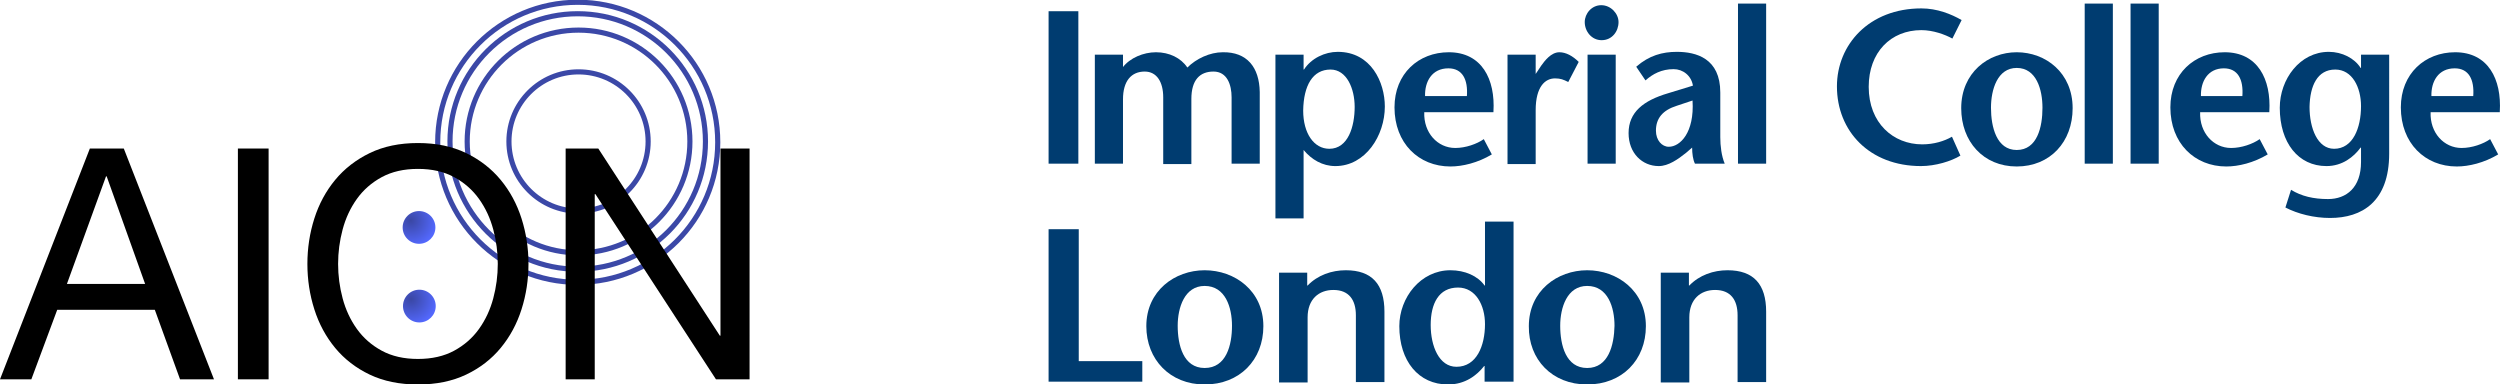 <?xml version="1.0" encoding="UTF-8" standalone="no"?>
<!-- Created with Inkscape (http://www.inkscape.org/) -->

<svg
   width="1077.773mm"
   height="165.756mm"
   viewBox="0 0 1077.773 165.756"
   version="1.1"
   id="svg5"
   inkscape:version="1.2.1 (9c6d41e410, 2022-07-14)"
   sodipodi:docname="logo.svg"
   xml:space="preserve"
   xmlns:inkscape="http://www.inkscape.org/namespaces/inkscape"
   xmlns:sodipodi="http://sodipodi.sourceforge.net/DTD/sodipodi-0.dtd"
   xmlns="http://www.w3.org/2000/svg"
   xmlns:svg="http://www.w3.org/2000/svg"><sodipodi:namedview
     id="namedview7"
     pagecolor="#ffffff"
     bordercolor="#666666"
     borderopacity="1.0"
     inkscape:pageshadow="2"
     inkscape:pageopacity="0.0"
     inkscape:pagecheckerboard="true"
     inkscape:document-units="mm"
     showgrid="false"
     inkscape:zoom="0.2804297"
     inkscape:cx="2191.28"
     inkscape:cy="599.08062"
     inkscape:window-width="1920"
     inkscape:window-height="1009"
     inkscape:window-x="1912"
     inkscape:window-y="-8"
     inkscape:window-maximized="1"
     inkscape:current-layer="layer1"
     inkscape:showpageshadow="2"
     inkscape:deskcolor="#d1d1d1" /><defs
     id="defs2"><clipPath
       clipPathUnits="userSpaceOnUse"
       id="clipPath1361"><path
         d="M 26,29 H 974 V 593 H 26 Z"
         id="path1359" /></clipPath><clipPath
       clipPathUnits="userSpaceOnUse"
       id="clipPath1365"><path
         d="M 0,0 H 1000 V 600 H 0 Z"
         id="path1363" /></clipPath><clipPath
       clipPathUnits="userSpaceOnUse"
       id="clipPath1369"><path
         d="m 517.538,311.152 c 0,11.046 8.954,20 20,20 11.046,0 20,-8.954 20,-20 0,-11.046 -8.954,-20 -20,-20 -11.046,0 -20,8.954 -20,20 z"
         id="path1367" /></clipPath><radialGradient
       fx="529.92"
       fy="284.051"
       cx="529.92"
       cy="284.051"
       r="23.507"
       gradientUnits="userSpaceOnUse"
       gradientTransform="matrix(1.335,0,0,-1.335,-179.92,698.897)"
       spreadMethod="pad"
       id="radialGradient1379"><stop
         style="stop-opacity:1;stop-color:#3a47a4"
         offset="0"
         id="stop1375" /><stop
         style="stop-opacity:1;stop-color:#5368fd"
         offset="1"
         id="stop1377" /></radialGradient><clipPath
       clipPathUnits="userSpaceOnUse"
       id="clipPath1383"><path
         d="m 517.942,215.121 c 0,11.046 8.954,20 20,20 11.046,0 20,-8.954 20,-20 0,-11.046 -8.954,-20 -20,-20 -11.046,0 -20,8.954 -20,20 z"
         id="path1381" /></clipPath><radialGradient
       fx="529.92"
       fy="284.051"
       cx="529.92"
       cy="284.051"
       r="23.507"
       gradientUnits="userSpaceOnUse"
       gradientTransform="matrix(1.335,0,0,-1.335,-179.516,602.865)"
       spreadMethod="pad"
       id="radialGradient1393"><stop
         style="stop-opacity:1;stop-color:#3a47a4"
         offset="0"
         id="stop1389" /><stop
         style="stop-opacity:1;stop-color:#5368fd"
         offset="1"
         id="stop1391" /></radialGradient><clipPath
       clipPathUnits="userSpaceOnUse"
       id="clipPath1397"><path
         d="m 26.237,29.558 h 947.525 v 472.235 h -947.525 z"
         id="path1395" /></clipPath></defs><g
     inkscape:label="Layer 1"
     inkscape:groupmode="layer"
     id="layer1"
     transform="translate(8.321,15.992)"><g
       id="g1399"
       transform="matrix(0.353,0,0,-0.353,-17.424,193.886)" /><g
       id="g538"
       transform="translate(0,-1.989)"><g
         id="g1427"
         transform="matrix(0.353,0,0,-0.353,-17.424,193.886)"><g
           clip-path="url(#clipPath1365)"
           id="g1425"><path
             d="m 560.346,415.152 c 0,94.441 76.559,171 171,171 94.441,0 171,-76.559 171,-171 0,-94.441 -76.559,-171 -171,-171 -94.441,0 -171,76.559 -171,171 z"
             style="fill:#141414;fill-opacity:0;fill-rule:nonzero;stroke:none"
             id="path1401" /><g
             transform="matrix(1,0,0,-1,0,600)"
             id="g1405"><path
               d="m 560.346,184.848 c 0,-94.441 76.559,-171 171,-171 94.441,0 171,76.559 171,171 0,94.441 -76.559,171 -171,171 -94.441,0 -171,-76.559 -171,-171 z"
               style="fill:none;stroke:#3b48a7;stroke-width:6.28;stroke-linecap:round;stroke-linejoin:round;stroke-miterlimit:10;stroke-dasharray:none;stroke-opacity:1"
               id="path1403" /></g><path
             d="m 575.346,416.152 c 0,86.156 69.844,156 156,156 86.156,0 156,-69.844 156,-156 0,-86.156 -69.844,-156 -156,-156 -86.156,0 -156,69.844 -156,156 z"
             style="fill:#141414;fill-opacity:0;fill-rule:nonzero;stroke:none"
             id="path1407" /><g
             transform="matrix(1,0,0,-1,0,600)"
             id="g1411"><path
               d="m 575.346,183.848 c 0,-86.156 69.844,-156 156,-156 86.156,0 156,69.844 156,156 0,86.156 -69.844,156 -156,156 -86.156,0 -156,-69.844 -156,-156 z"
               style="fill:none;stroke:#3b48a7;stroke-width:6.28;stroke-linecap:round;stroke-linejoin:round;stroke-miterlimit:10;stroke-dasharray:none;stroke-opacity:1"
               id="path1409" /></g><path
             d="m 596.346,416.152 c 0,75.111 60.889,136 136,136 75.111,0 136,-60.889 136,-136 0,-75.111 -60.889,-136 -136,-136 -75.111,0 -136,60.889 -136,136 z"
             style="fill:#141414;fill-opacity:0;fill-rule:nonzero;stroke:none"
             id="path1413" /><g
             transform="matrix(1,0,0,-1,0,600)"
             id="g1417"><path
               d="m 596.346,183.848 c 0,-75.111 60.889,-136 136,-136 75.111,0 136,60.889 136,136 0,75.111 -60.889,136 -136,136 -75.111,0 -136,-60.889 -136,-136 z"
               style="fill:none;stroke:#3b48a7;stroke-width:6.28;stroke-linecap:round;stroke-linejoin:round;stroke-miterlimit:10;stroke-dasharray:none;stroke-opacity:1"
               id="path1415" /></g><path
             d="m 647.346,416.152 c 0,46.944 38.056,85 85,85 46.944,0 85,-38.056 85,-85 0,-46.944 -38.056,-85 -85,-85 -46.944,0 -85,38.056 -85,85 z"
             style="fill:#141414;fill-opacity:0;fill-rule:nonzero;stroke:none"
             id="path1419" /><g
             transform="matrix(1,0,0,-1,0,600)"
             id="g1423"><path
               d="m 647.346,183.848 c 0,-46.944 38.056,-85 85,-85 46.944,0 85,38.056 85,85 0,46.944 -38.056,85 -85,85 -46.944,0 -85,-38.056 -85,-85 z"
               style="fill:none;stroke:#3b48a7;stroke-width:6.28;stroke-linecap:round;stroke-linejoin:round;stroke-miterlimit:10;stroke-dasharray:none;stroke-opacity:1"
               id="path1421" /></g></g></g><g
         id="g1437"
         transform="matrix(0.353,0,0,-0.353,-17.424,193.886)"><g
           clip-path="url(#clipPath1369)"
           id="g1435"><g
             id="g1433"><g
               id="g1431"><path
                 d="M 0,0 H 1000 V 600 H 0 Z"
                 style="fill:url(#radialGradient1379);stroke:none"
                 id="path1429" /></g></g></g></g><g
         id="g1447"
         transform="matrix(0.353,0,0,-0.353,-17.424,193.886)"><g
           clip-path="url(#clipPath1383)"
           id="g1445"><g
             id="g1443"><g
               id="g1441"><path
                 d="M 0,0 H 1000 V 600 H 0 Z"
                 style="fill:url(#radialGradient1393);stroke:none"
                 id="path1439" /></g></g></g></g><path
         d="M 20.523,108.416 37.384,62.013 h 0.279 L 54.245,108.416 Z M 30.417,50.029 -8.321,149.523 H 5.195 L 16.343,119.564 h 42.083 l 10.869,29.96 H 83.926 L 45.049,50.029 Z"
         style="fill:#000000;fill-opacity:1;fill-rule:nonzero;stroke:none;stroke-width:0.353"
         id="path1449" /><path
         d="M 94.238,149.523 H 107.476 V 50.029 H 94.238 Z"
         style="fill:#000000;fill-opacity:1;fill-rule:nonzero;stroke:none;stroke-width:0.353"
         id="path1451" /><path
         d="m 137.436,99.776 c 0,-5.016 0.65,-9.963 1.951,-14.84 1.301,-4.877 3.344,-9.267 6.131,-13.168 2.787,-3.902 6.364,-7.037 10.73,-9.406 4.366,-2.369 9.569,-3.553 15.607,-3.553 6.038,0 11.241,1.184 15.607,3.553 4.366,2.369 7.943,5.504 10.73,9.406 2.787,3.902 4.831,8.291 6.131,13.168 1.301,4.877 1.951,9.824 1.951,14.84 0,5.016 -0.65,9.963 -1.951,14.84 -1.301,4.877 -3.344,9.267 -6.131,13.168 -2.787,3.902 -6.364,7.037 -10.73,9.406 -4.366,2.369 -9.569,3.553 -15.607,3.553 -6.038,0 -11.241,-1.184 -15.607,-3.553 -4.366,-2.369 -7.943,-5.504 -10.73,-9.406 -2.787,-3.902 -4.831,-8.291 -6.131,-13.168 -1.301,-4.877 -1.951,-9.824 -1.951,-14.84 z m -13.238,0 c 0,6.782 0.999,13.308 2.996,19.578 1.997,6.271 4.993,11.821 8.988,16.652 3.995,4.831 8.965,8.663 14.91,11.496 5.945,2.833 12.866,4.25 20.763,4.25 7.896,0 14.817,-1.417 20.763,-4.25 5.945,-2.833 10.916,-6.665 14.91,-11.496 3.995,-4.831 6.991,-10.381 8.988,-16.652 1.997,-6.271 2.996,-12.797 2.996,-19.578 0,-6.782 -0.999,-13.308 -2.996,-19.578 -1.997,-6.271 -4.993,-11.821 -8.988,-16.652 -3.995,-4.831 -8.965,-8.686 -14.91,-11.566 -5.945,-2.88 -12.866,-4.32 -20.763,-4.32 -7.896,0 -14.817,1.44 -20.763,4.32 -5.945,2.88 -10.916,6.735 -14.91,11.566 -3.995,4.831 -6.991,10.381 -8.988,16.652 -1.997,6.271 -2.996,12.797 -2.996,19.578 z"
         style="fill:#000000;fill-opacity:1;fill-rule:nonzero;stroke:none;stroke-width:0.353"
         id="path1453" /><path
         d="m 235.536,50.029 v 99.494 h 12.541 V 69.677 h 0.279 l 51.977,79.846 h 14.492 V 50.029 h -12.541 v 80.682 h -0.279 L 249.61,50.029 Z"
         style="fill:#000000;fill-opacity:1;fill-rule:nonzero;stroke:none;stroke-width:0.353"
         id="path1455" /></g><g
       id="g400"
       transform="matrix(1.734,0,0,1.734,394.488,-63.694)"
       style="stroke-width:0.153"><path
         class="st0"
         d="M 28.4,68.2 V 30.3 h 7.4 v 37.9 z"
         id="path331"
         style="stroke-width:0.153" /><path
         class="st0"
         d="m 46.7,44.3 h 0.1 c 1.8,-2.4 5.2,-3.8 8.3,-3.8 3.3,0 6.2,1.4 7.8,3.8 2.2,-2.2 5.6,-3.8 8.8,-3.8 6,-0.1 9.1,3.7 9.2,9.9 v 17.8 h -7 V 51.7 c 0,-3.1 -1.1,-6.4 -4.5,-6.4 -3.4,0 -5.5,2.1 -5.5,6.8 v 16.2 h -7 V 51.7 c 0,-3.8 -1.6,-6.4 -4.6,-6.4 -3.3,0 -5.4,2.3 -5.4,6.9 v 16 h -7 V 41.1 h 7 v 3.2 z"
         id="path333"
         style="stroke-width:0.153" /><path
         class="st0"
         d="m 98.5,44.8 c 4,0 6,4.7 6,9.3 0,4.8 -1.6,10.4 -6.3,10.4 -3.8,0 -6.5,-3.8 -6.5,-9.5 0.1,-6.3 2.4,-10.2 6.8,-10.2 z m -6.7,-3.7 h -7 v 40.7 h 7 v -17 c 2,2.4 4.7,4 7.9,4 7.5,0 12.3,-7.6 12.3,-14.8 0,-6 -3.4,-13.6 -11.7,-13.6 -3.2,0 -6.6,1.6 -8.4,4.4 h -0.1 z"
         id="path335"
         style="stroke-width:0.153" /><path
         class="st0"
         d="m 122,51.4 c -0.1,-3.6 1.7,-6.9 5.8,-6.9 3.5,0 4.9,2.8 4.6,6.9 z m 17,3.9 c 0.5,-8.1 -2.9,-14.8 -11.1,-14.8 -7.5,0 -13.5,5.3 -13.5,13.7 0,8.9 6,14.7 13.9,14.7 3,0 6.8,-0.9 10.3,-3 l -2,-3.8 c -1.7,1.2 -4.5,2.2 -7.1,2.2 -4.4,0 -7.9,-3.8 -7.7,-8.9 H 139 Z"
         id="path337"
         style="stroke-width:0.153" /><path
         class="st0"
         d="m 149.4,45.9 h 0.1 l 1.4,-2.1 c 0.8,-1.1 2.4,-3.3 4.5,-3.3 1.6,0 3.3,0.9 4.8,2.4 l -2.6,5 c -1.2,-0.6 -1.9,-0.9 -3.3,-0.9 -2.4,0 -4.8,2 -4.8,7.9 v 13.4 h -7 V 41.1 h 7 v 4.8 z"
         id="path339"
         style="stroke-width:0.153" /><path
         class="st0"
         d="m 169.4,41.1 v 27.1 h -7 V 41.1 Z M 161.7,33 c 0,-2.1 1.7,-4.2 4.1,-4.2 2.4,0 4.3,2.1 4.3,4.2 0,2.3 -1.6,4.5 -4.2,4.5 -2.5,0 -4.2,-2.2 -4.2,-4.5 z"
         id="path341"
         style="stroke-width:0.153" /><path
         class="st0"
         d="m 188.5,52.5 c 0.5,8 -3.1,11.5 -5.9,11.5 -1.7,0 -3.2,-1.6 -3.2,-4 0,-3.1 1.7,-5.1 5.2,-6.2 z m -0.1,11.7 c 0,1.5 0.2,3 0.7,4 h 7.4 c -0.8,-1.9 -1.1,-4.4 -1.1,-6.6 V 50.5 c 0,-8.5 -6,-10.1 -10.8,-10.1 -3.6,0 -6.9,0.9 -10.1,3.7 l 2.3,3.4 c 1.8,-1.6 4,-2.8 7,-2.8 2.3,0 4.4,1.6 4.8,4.1 l -6.2,1.9 c -6.1,1.8 -9.8,4.7 -9.8,9.9 0,5 3.4,8.2 7.5,8.2 2.4,0 4.8,-1.7 6.8,-3.3 z"
         id="path343"
         style="stroke-width:0.153" /><path
         class="st0"
         d="M 199.8,68.2 V 28.4 h 7 v 39.8 z"
         id="path345"
         style="stroke-width:0.153" /><path
         class="st0"
         d="m 253.1,37.1 c -1.8,-1 -4.8,-2.1 -7.7,-2.1 -7.6,0 -13.1,5.5 -13.1,14.1 0,9 6.1,14.3 13.3,14.3 2.9,0 5.5,-0.8 7.4,-1.9 l 2.1,4.7 c -2.3,1.4 -6.2,2.6 -9.8,2.6 -12.8,0 -20.9,-8.7 -20.9,-19.8 0,-10.4 8,-19.4 21,-19.4 3.9,0 7.4,1.4 10,2.9 z"
         id="path347"
         style="stroke-width:0.153" /><path
         class="st0"
         d="m 269.1,64.8 c -5,0 -6.4,-5.7 -6.4,-10.5 0,-4.5 1.6,-9.9 6.4,-9.9 4.9,0 6.4,5.4 6.4,9.9 0,4.8 -1.3,10.5 -6.4,10.5 z m 0,4.1 c 8.3,0 13.9,-6.1 13.9,-14.5 0,-8.8 -6.7,-13.9 -13.9,-13.9 -7.1,0 -13.8,5.1 -13.8,13.9 0,8.3 5.5,14.5 13.8,14.5 z"
         id="path349"
         style="stroke-width:0.153" /><path
         class="st0"
         d="M 286,68.2 V 28.4 h 7 v 39.8 z"
         id="path351"
         style="stroke-width:0.153" /><path
         class="st0"
         d="M 297.4,68.2 V 28.4 h 7 v 39.8 z"
         id="path353"
         style="stroke-width:0.153" /><path
         class="st0"
         d="m 314.9,51.4 c -0.1,-3.6 1.7,-6.9 5.7,-6.9 3.5,0 4.9,2.8 4.6,6.9 z m 17,3.9 c 0.5,-8.1 -2.9,-14.8 -11.1,-14.8 -7.5,0 -13.5,5.3 -13.5,13.7 0,8.9 6,14.7 13.9,14.7 3,0 6.8,-0.9 10.3,-3 l -2,-3.8 c -1.7,1.2 -4.5,2.2 -7.1,2.2 -4.4,0 -7.9,-3.8 -7.7,-8.9 h 17.2 z"
         id="path355"
         style="stroke-width:0.153" /><path
         class="st0"
         d="m 372.2,51.4 c -0.1,-3.6 1.7,-6.9 5.8,-6.9 3.5,0 4.9,2.8 4.6,6.9 z m 17,3.9 c 0.5,-8.1 -2.9,-14.8 -11.1,-14.8 -7.5,0 -13.5,5.3 -13.5,13.7 0,8.9 6,14.7 13.9,14.7 3,0 6.8,-0.9 10.3,-3 l -2,-3.8 c -1.7,1.2 -4.5,2.2 -7.1,2.2 -4.4,0 -7.9,-3.8 -7.7,-8.9 h 17.2 z"
         id="path357"
         style="stroke-width:0.153" /><path
         class="st0"
         d="m 348.3,44.8 c 4.2,0 6.4,4.4 6.4,9.1 0,5.4 -2,10.6 -6.7,10.6 -4.1,0 -6.1,-5.1 -6.1,-10.4 0.1,-5.2 1.9,-9.3 6.4,-9.3 z m 13.4,-3.7 h -7 v 3.3 h -0.1 c -1.5,-2.4 -4.6,-4 -7.9,-4 -7.2,0 -12.2,6.8 -12.2,13.9 0,8.7 4.6,14.5 11.6,14.5 4,0 6.8,-2.3 8.5,-4.6 h 0.1 v 3.6 c 0,6.3 -3.6,9.2 -8.2,9.2 -3.6,0 -6.6,-0.7 -9.2,-2.3 l -1.4,4.4 c 3.1,1.6 7.1,2.6 11.1,2.6 7.9,0 14.7,-4 14.7,-16 z"
         id="path359"
         style="stroke-width:0.153" /><path
         class="st0"
         d="m 28.4,84.5 h 7.5 v 32.8 h 15.8 v 5.1 H 28.4 Z"
         id="path361"
         style="stroke-width:0.153" /><path
         class="st0"
         d="m 92.8,98.5 c 2.5,-2.6 6,-3.8 9.5,-3.8 6.5,0 9.6,3.5 9.6,10.3 v 17.5 h -7.1 v -16.6 c 0,-3.8 -1.7,-6.3 -5.6,-6.3 -3.6,0 -6.4,2.3 -6.4,6.8 v 16.2 H 85.7 V 95.3 h 7 v 3.2 z"
         id="path363"
         style="stroke-width:0.153" /><path
         class="st0"
         d="m 130.2,99 c 4.4,0 6.7,4.4 6.7,9.1 0,5.4 -2.1,10.6 -7.1,10.6 -4.3,0 -6.4,-5.1 -6.4,-10.4 0,-5.3 2,-9.3 6.8,-9.3 z m 6.7,23.4 H 144 V 82.6 h -7.1 v 15.9 h -0.1 c -1.7,-2.4 -4.9,-3.8 -8.5,-3.8 -7.4,0 -12.7,6.8 -12.7,13.9 0,8.7 4.8,14.5 12.1,14.5 4.3,0 7.2,-2.3 9,-4.6 h 0.1 v 3.9 z"
         id="path365"
         style="stroke-width:0.153" /><path
         class="st0"
         d="m 162.3,119 c -5.3,0 -6.7,-5.7 -6.7,-10.5 0,-4.5 1.7,-9.9 6.7,-9.9 5.2,0 6.8,5.4 6.8,9.9 -0.1,4.8 -1.5,10.5 -6.8,10.5 z m 0,4.1 c 8.7,0 14.6,-6.1 14.6,-14.5 0,-8.8 -7.1,-13.9 -14.6,-13.9 -7.4,0 -14.5,5.1 -14.5,13.9 -0.1,8.3 5.8,14.5 14.5,14.5 z"
         id="path367"
         style="stroke-width:0.153" /><path
         class="st0"
         d="m 187.7,98.5 c 2.5,-2.6 6,-3.8 9.5,-3.8 6.5,0 9.6,3.5 9.6,10.3 v 17.5 h -7.1 v -16.6 c 0,-3.8 -1.7,-6.3 -5.6,-6.3 -3.6,0 -6.4,2.3 -6.4,6.8 v 16.2 h -7.1 V 95.3 h 7 v 3.2 z"
         id="path369"
         style="stroke-width:0.153" /><path
         class="st0"
         d="m 67.2,119 c -5.3,0 -6.7,-5.7 -6.7,-10.5 0,-4.5 1.7,-9.9 6.7,-9.9 5.2,0 6.8,5.4 6.8,9.9 0,4.8 -1.4,10.5 -6.8,10.5 z m 0,4.1 c 8.7,0 14.6,-6.1 14.6,-14.5 0,-8.8 -7.1,-13.9 -14.6,-13.9 -7.4,0 -14.5,5.1 -14.5,13.9 0,8.3 5.9,14.5 14.5,14.5 z"
         id="path371"
         style="stroke-width:0.153" /></g></g><style
     type="text/css"
     id="style329">
	.st0{fill:#003C70;}
</style></svg>
